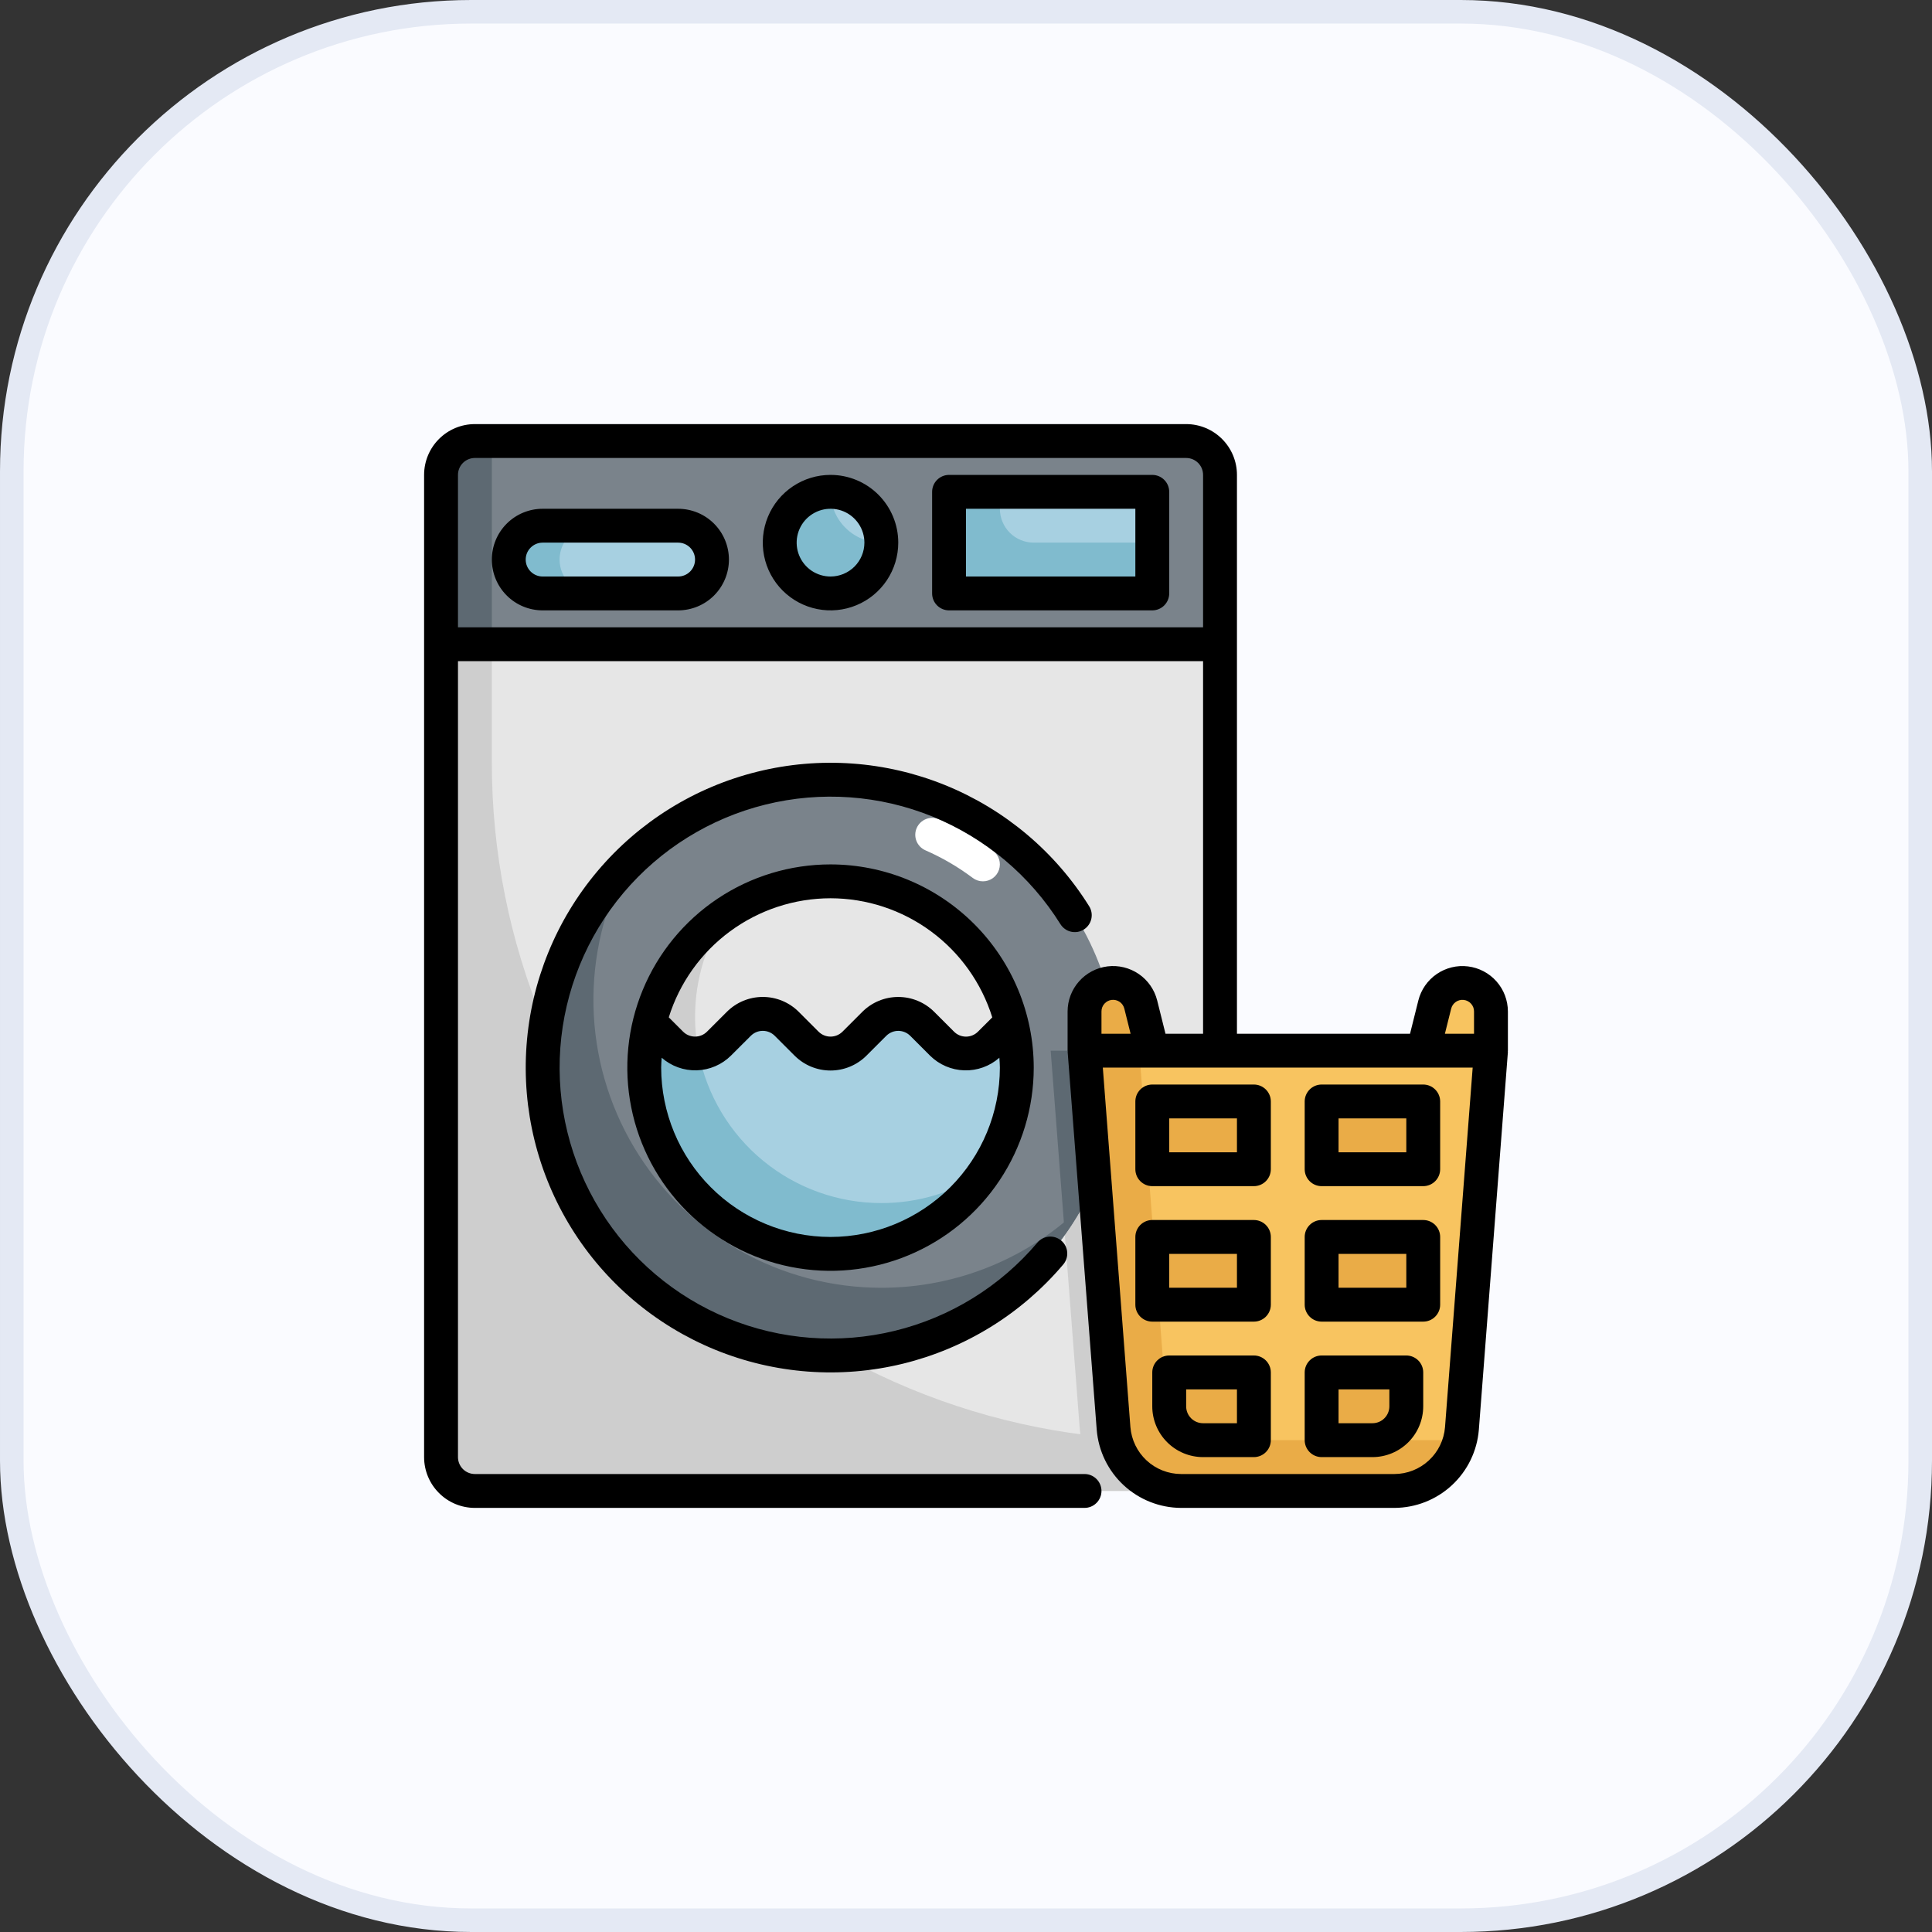 <svg width="82" height="82" viewBox="0 0 82 82" fill="none" xmlns="http://www.w3.org/2000/svg">
    <rect x="0" y="0" width="82" height="82" fill="#333333" stroke="none"/>
    <rect x="0.5" y="0.5" width="81" height="81" rx="19.5" fill="#FAFBFF"/>
    <rect x="0.5" y="0.5" width="81" height="81" rx="19.5" stroke="#E4E9F4"/>
    <g clip-path="url(#clip0_1806_1137)">
        <path d="M50.344 18.719H20.156C19.362 18.719 18.719 19.362 18.719 20.156V61.844C18.719 62.638 19.362 63.281 20.156 63.281H50.344C51.138 63.281 51.781 62.638 51.781 61.844V20.156C51.781 19.362 51.138 18.719 50.344 18.719Z" fill="#E6E6E6"/>
        <path d="M51.781 61.844V44.594H44.594L45.827 60.627C45.883 61.349 46.208 62.023 46.739 62.515C47.27 63.007 47.967 63.281 48.691 63.281H50.344C50.725 63.281 51.091 63.13 51.36 62.86C51.63 62.591 51.781 62.225 51.781 61.844Z" fill="#CECECE"/>
        <path d="M49.625 61.125C42 61.125 34.687 58.096 29.296 52.704C23.904 47.313 20.875 40 20.875 32.375V18.719H20.156C19.775 18.719 19.409 18.87 19.14 19.14C18.87 19.409 18.719 19.775 18.719 20.156V61.844C18.719 62.225 18.87 62.591 19.14 62.86C19.409 63.13 19.775 63.281 20.156 63.281H50.344C50.725 63.281 51.091 63.13 51.36 62.86C51.63 62.591 51.781 62.225 51.781 61.844V61.125H49.625Z" fill="#CECECE"/>
        <path d="M20.156 18.719H50.344C50.725 18.719 51.091 18.87 51.36 19.14C51.63 19.409 51.781 19.775 51.781 20.156V27.344H18.719V20.156C18.719 19.775 18.87 19.409 19.14 19.14C19.409 18.87 19.775 18.719 20.156 18.719Z" fill="#7A838B"/>
        <path d="M20.156 18.719H20.875V27.344H18.719V20.156C18.719 19.775 18.87 19.409 19.14 19.14C19.409 18.87 19.775 18.719 20.156 18.719Z" fill="#5D6972"/>
        <path d="M35.25 57.531C41.998 57.531 47.469 52.061 47.469 45.312C47.469 38.564 41.998 33.094 35.25 33.094C28.502 33.094 23.031 38.564 23.031 45.312C23.031 52.061 28.502 57.531 35.25 57.531Z" fill="#7A838B"/>
        <path d="M41.719 37.406C41.563 37.407 41.412 37.356 41.287 37.263C40.664 36.795 39.989 36.401 39.275 36.089C39.101 36.012 38.965 35.869 38.896 35.692C38.827 35.515 38.831 35.318 38.907 35.144C38.983 34.97 39.125 34.833 39.302 34.763C39.478 34.693 39.675 34.696 39.85 34.771C40.666 35.128 41.438 35.578 42.15 36.113C42.271 36.203 42.36 36.329 42.405 36.473C42.45 36.617 42.448 36.772 42.401 36.915C42.353 37.058 42.261 37.182 42.139 37.271C42.017 37.359 41.87 37.406 41.719 37.406Z" fill="white"/>
        <path d="M37.406 54.657C35.291 54.657 33.212 54.108 31.373 53.063C29.533 52.019 27.996 50.515 26.913 48.699C25.829 46.882 25.235 44.816 25.189 42.701C25.144 40.586 25.648 38.496 26.652 36.635C25.404 37.87 24.436 39.361 23.816 41.005C23.196 42.649 22.938 44.407 23.059 46.16C23.18 47.913 23.677 49.619 24.517 51.162C25.358 52.705 26.521 54.048 27.927 55.101C29.334 56.154 30.951 56.891 32.669 57.262C34.386 57.633 36.163 57.629 37.879 57.251C39.595 56.872 41.209 56.129 42.611 55.07C44.013 54.011 45.17 52.663 46.004 51.116C43.719 53.387 40.628 54.66 37.406 54.657Z" fill="#5D6972"/>
        <path d="M35.25 53.219C39.617 53.219 43.156 49.679 43.156 45.312C43.156 40.946 39.617 37.406 35.25 37.406C30.884 37.406 27.344 40.946 27.344 45.312C27.344 49.679 30.884 53.219 35.25 53.219Z" fill="#E6E6E6"/>
        <path d="M35.25 25.188C36.441 25.188 37.406 24.222 37.406 23.031C37.406 21.84 36.441 20.875 35.25 20.875C34.059 20.875 33.094 21.84 33.094 23.031C33.094 24.222 34.059 25.188 35.25 25.188Z" fill="#A7D0E1"/>
        <path d="M35.25 20.875C34.824 20.875 34.407 21.002 34.052 21.238C33.697 21.475 33.421 21.812 33.258 22.206C33.095 22.6 33.052 23.034 33.135 23.452C33.218 23.87 33.424 24.254 33.725 24.556C34.027 24.858 34.411 25.063 34.829 25.146C35.248 25.229 35.681 25.187 36.075 25.023C36.469 24.86 36.806 24.584 37.043 24.229C37.28 23.875 37.406 23.458 37.406 23.031C36.834 23.031 36.286 22.804 35.882 22.4C35.477 21.995 35.25 21.447 35.25 20.875Z" fill="#80BBCE"/>
        <path d="M40.281 20.875H48.906V25.188H40.281V20.875Z" fill="#A7D0E1"/>
        <path d="M42.438 21.594V20.875H40.281V25.188H48.906V23.031H43.875C43.494 23.031 43.128 22.88 42.858 22.61C42.589 22.341 42.438 21.975 42.438 21.594Z" fill="#80BBCE"/>
        <path d="M28.781 22.312H23.031C22.237 22.312 21.594 22.956 21.594 23.75C21.594 24.544 22.237 25.188 23.031 25.188H28.781C29.575 25.188 30.219 24.544 30.219 23.75C30.219 22.956 29.575 22.312 28.781 22.312Z" fill="#A7D0E1"/>
        <path d="M37.406 51.062C35.973 51.062 34.567 50.673 33.338 49.935C32.109 49.198 31.104 48.14 30.43 46.875C29.756 45.61 29.438 44.186 29.511 42.755C29.583 41.323 30.044 39.939 30.843 38.749C29.873 39.4 29.06 40.257 28.462 41.26C27.863 42.262 27.494 43.385 27.381 44.547C27.267 45.709 27.413 46.882 27.807 47.981C28.201 49.08 28.833 50.078 29.659 50.904C30.485 51.729 31.483 52.362 32.582 52.756C33.681 53.15 34.854 53.295 36.016 53.182C37.178 53.069 38.301 52.7 39.303 52.101C40.306 51.502 41.163 50.689 41.814 49.72C40.511 50.597 38.977 51.065 37.406 51.062Z" fill="#CECECE"/>
        <path d="M23.75 23.75C23.75 23.369 23.901 23.003 24.171 22.733C24.441 22.464 24.806 22.312 25.188 22.312H23.031C22.65 22.312 22.284 22.464 22.015 22.733C21.745 23.003 21.594 23.369 21.594 23.75C21.594 24.131 21.745 24.497 22.015 24.767C22.284 25.036 22.65 25.188 23.031 25.188H25.188C24.806 25.188 24.441 25.036 24.171 24.767C23.901 24.497 23.75 24.131 23.75 23.75Z" fill="#80BBCE"/>
        <path d="M42.016 44.296C41.747 44.566 41.381 44.717 41 44.717C40.619 44.717 40.253 44.566 39.984 44.296L39.141 43.454C38.872 43.184 38.506 43.033 38.125 43.033C37.744 43.033 37.378 43.184 37.109 43.454L36.266 44.296C35.997 44.566 35.631 44.717 35.25 44.717C34.869 44.717 34.503 44.566 34.234 44.296L33.391 43.454C33.122 43.184 32.756 43.033 32.375 43.033C31.994 43.033 31.628 43.184 31.359 43.454L30.516 44.296C30.247 44.566 29.881 44.717 29.5 44.717C29.119 44.717 28.753 44.566 28.484 44.296L27.641 43.454C27.624 43.437 27.603 43.424 27.584 43.407C27.29 44.574 27.265 45.792 27.513 46.969C27.76 48.147 28.273 49.252 29.012 50.201C29.752 51.151 30.698 51.919 31.779 52.447C32.86 52.975 34.047 53.25 35.25 53.25C36.453 53.25 37.64 52.975 38.721 52.447C39.802 51.919 40.748 51.151 41.488 50.201C42.227 49.252 42.74 48.147 42.987 46.969C43.235 45.792 43.21 44.574 42.916 43.407C42.897 43.424 42.876 43.437 42.859 43.454L42.016 44.296Z" fill="#A7D0E1"/>
        <path d="M37.406 51.062C35.578 51.062 33.806 50.428 32.393 49.269C30.979 48.109 30.011 46.495 29.654 44.702C29.441 44.727 29.225 44.703 29.023 44.633C28.82 44.562 28.636 44.447 28.484 44.296L27.641 43.454C27.624 43.437 27.603 43.424 27.585 43.407C27.134 45.212 27.334 47.118 28.151 48.789C28.967 50.461 30.347 51.79 32.047 52.545C33.747 53.299 35.659 53.429 37.446 52.912C39.233 52.396 40.781 51.265 41.816 49.72C40.513 50.597 38.977 51.065 37.406 51.062Z" fill="#80BBCE"/>
        <path d="M59.184 63.281H50.128C49.404 63.281 48.706 63.008 48.175 62.516C47.643 62.024 47.317 61.349 47.262 60.627L46.031 44.594H63.281L62.048 60.627C61.992 61.349 61.667 62.023 61.136 62.515C60.605 63.007 59.908 63.281 59.184 63.281Z" fill="#F8C460"/>
        <path d="M45.194 52.396C46.674 50.331 47.47 47.853 47.469 45.312C47.469 45.07 47.447 44.833 47.433 44.594H44.594L45.194 52.396Z" fill="#5D6972"/>
        <path d="M61.341 61.125H52.284C51.56 61.125 50.862 60.852 50.331 60.359C49.8 59.867 49.474 59.193 49.418 58.471L48.353 44.594H46.031L47.265 60.627C47.32 61.349 47.646 62.023 48.177 62.515C48.708 63.007 49.404 63.281 50.128 63.281H59.184C59.834 63.28 60.465 63.059 60.972 62.653C61.479 62.247 61.834 61.681 61.977 61.047C61.769 61.097 61.555 61.123 61.341 61.125Z" fill="#EAAC47"/>
        <path d="M62.07 41.719C62.229 41.719 62.387 41.75 62.534 41.811C62.681 41.872 62.814 41.961 62.927 42.073C63.039 42.186 63.128 42.319 63.189 42.466C63.25 42.613 63.281 42.771 63.281 42.93V44.594H60.406L60.896 42.636C60.961 42.374 61.112 42.141 61.325 41.975C61.538 41.809 61.8 41.719 62.07 41.719Z" fill="#F8C460"/>
        <path d="M47.242 41.719C47.083 41.719 46.926 41.75 46.779 41.811C46.632 41.872 46.498 41.961 46.386 42.073C46.273 42.186 46.184 42.319 46.123 42.466C46.062 42.613 46.031 42.771 46.031 42.93V44.594H48.906L48.417 42.636C48.351 42.374 48.2 42.141 47.987 41.975C47.775 41.809 47.512 41.719 47.242 41.719ZM48.906 46.75H53.219V49.625H48.906V46.75ZM48.906 52.5H53.219V55.375H48.906V52.5ZM49.625 58.25H53.219V61.125H51.062C50.681 61.125 50.316 60.974 50.046 60.704C49.776 60.434 49.625 60.069 49.625 59.688V58.25ZM56.094 46.75H60.406V49.625H56.094V46.75ZM60.406 55.375H56.094V52.5H60.406V55.375ZM58.25 61.125H56.094V58.25H59.688V59.688C59.688 60.069 59.536 60.434 59.267 60.704C58.997 60.974 58.631 61.125 58.25 61.125Z" fill="#EAAC47"/>
        <path d="M45.999 39.453C46.16 39.352 46.275 39.191 46.318 39.005C46.361 38.82 46.328 38.624 46.227 38.463C44.782 36.147 42.642 34.348 40.112 33.322C37.583 32.297 34.794 32.097 32.145 32.753C29.495 33.408 27.121 34.884 25.361 36.971C23.601 39.057 22.547 41.647 22.348 44.369C22.149 47.091 22.816 49.806 24.253 52.126C25.691 54.446 27.825 56.252 30.351 57.286C32.877 58.319 35.666 58.528 38.317 57.881C40.969 57.234 43.348 55.765 45.114 53.684C45.178 53.612 45.227 53.529 45.259 53.438C45.29 53.347 45.303 53.251 45.296 53.155C45.29 53.059 45.264 52.966 45.221 52.88C45.178 52.794 45.118 52.718 45.044 52.656C44.971 52.594 44.886 52.547 44.795 52.518C44.703 52.489 44.606 52.479 44.511 52.488C44.415 52.498 44.322 52.526 44.238 52.571C44.153 52.617 44.079 52.679 44.019 52.754C42.449 54.603 40.334 55.909 37.977 56.484C35.62 57.059 33.141 56.874 30.896 55.955C28.651 55.036 26.753 53.431 25.476 51.368C24.198 49.306 23.605 46.892 23.782 44.473C23.959 42.053 24.897 39.751 26.461 37.897C28.025 36.042 30.136 34.73 32.491 34.148C34.847 33.566 37.326 33.743 39.574 34.655C41.822 35.567 43.724 37.166 45.008 39.225C45.059 39.305 45.124 39.374 45.201 39.429C45.278 39.484 45.364 39.523 45.456 39.544C45.548 39.566 45.644 39.568 45.737 39.553C45.83 39.537 45.919 39.503 45.999 39.453Z" fill="black"/>
        <path d="M35.25 36.688C33.544 36.688 31.877 37.193 30.458 38.141C29.04 39.089 27.934 40.436 27.282 42.012C26.629 43.588 26.458 45.322 26.791 46.995C27.123 48.668 27.945 50.205 29.151 51.411C30.357 52.617 31.894 53.439 33.567 53.772C35.24 54.105 36.975 53.934 38.551 53.281C40.127 52.628 41.474 51.523 42.421 50.104C43.369 48.686 43.875 47.018 43.875 45.312C43.873 43.026 42.963 40.833 41.346 39.216C39.729 37.599 37.537 36.69 35.25 36.688ZM35.25 38.125C36.784 38.127 38.276 38.618 39.511 39.528C40.746 40.437 41.658 41.717 42.115 43.181L41.508 43.787C41.373 43.922 41.191 43.998 41 43.998C40.809 43.998 40.627 43.922 40.492 43.787L39.65 42.945C39.245 42.541 38.697 42.314 38.125 42.314C37.553 42.314 37.005 42.541 36.6 42.945L35.758 43.787C35.623 43.921 35.441 43.997 35.25 43.997C35.059 43.997 34.877 43.921 34.742 43.787L33.9 42.944C33.495 42.54 32.947 42.313 32.375 42.313C31.803 42.313 31.255 42.54 30.851 42.944L30.008 43.786C29.873 43.921 29.691 43.996 29.5 43.996C29.309 43.996 29.127 43.921 28.992 43.786L28.385 43.179C28.842 41.716 29.754 40.436 30.989 39.527C32.224 38.618 33.717 38.127 35.25 38.125ZM35.25 52.5C33.344 52.498 31.517 51.74 30.17 50.392C28.823 49.045 28.065 47.218 28.062 45.312C28.062 45.169 28.075 45.033 28.084 44.893C28.494 45.253 29.026 45.444 29.572 45.428C30.117 45.411 30.637 45.189 31.024 44.804L31.867 43.963C32.002 43.828 32.184 43.752 32.375 43.752C32.566 43.752 32.748 43.828 32.883 43.963L33.725 44.805C34.13 45.209 34.678 45.436 35.25 45.436C35.822 45.436 36.37 45.209 36.775 44.805L37.617 43.963C37.752 43.829 37.934 43.753 38.125 43.753C38.316 43.753 38.498 43.829 38.633 43.963L39.475 44.806C39.863 45.19 40.383 45.413 40.928 45.429C41.474 45.446 42.006 45.255 42.416 44.894C42.425 45.034 42.438 45.172 42.438 45.314C42.435 47.219 41.677 49.046 40.33 50.393C38.982 51.74 37.155 52.498 35.25 52.5ZM35.25 20.156C34.681 20.156 34.126 20.325 33.653 20.641C33.18 20.957 32.811 21.406 32.594 21.931C32.376 22.456 32.319 23.034 32.43 23.592C32.541 24.15 32.815 24.662 33.217 25.064C33.619 25.466 34.131 25.74 34.689 25.851C35.247 25.962 35.825 25.905 36.35 25.687C36.876 25.47 37.325 25.101 37.641 24.628C37.956 24.156 38.125 23.6 38.125 23.031C38.125 22.269 37.822 21.538 37.283 20.998C36.744 20.459 36.013 20.156 35.25 20.156ZM35.25 24.469C34.966 24.469 34.688 24.384 34.451 24.227C34.215 24.069 34.031 23.844 33.922 23.581C33.813 23.319 33.785 23.03 33.84 22.751C33.896 22.472 34.032 22.216 34.233 22.015C34.435 21.814 34.691 21.677 34.97 21.621C35.248 21.566 35.537 21.594 35.8 21.703C36.063 21.812 36.287 21.996 36.445 22.233C36.603 22.469 36.688 22.747 36.688 23.031C36.688 23.413 36.536 23.778 36.267 24.048C35.997 24.317 35.631 24.469 35.25 24.469ZM48.906 20.156H40.281C40.091 20.156 39.908 20.232 39.773 20.367C39.638 20.502 39.562 20.684 39.562 20.875V25.188C39.562 25.378 39.638 25.561 39.773 25.696C39.908 25.831 40.091 25.906 40.281 25.906H48.906C49.097 25.906 49.28 25.831 49.414 25.696C49.549 25.561 49.625 25.378 49.625 25.188V20.875C49.625 20.684 49.549 20.502 49.414 20.367C49.28 20.232 49.097 20.156 48.906 20.156ZM48.188 24.469H41V21.594H48.188V24.469ZM28.781 21.594H23.031C22.459 21.594 21.911 21.821 21.507 22.225C21.102 22.63 20.875 23.178 20.875 23.75C20.875 24.322 21.102 24.87 21.507 25.275C21.911 25.679 22.459 25.906 23.031 25.906H28.781C29.353 25.906 29.902 25.679 30.306 25.275C30.71 24.87 30.938 24.322 30.938 23.75C30.938 23.178 30.71 22.63 30.306 22.225C29.902 21.821 29.353 21.594 28.781 21.594ZM28.781 24.469H23.031C22.841 24.469 22.658 24.393 22.523 24.258C22.388 24.123 22.312 23.941 22.312 23.75C22.312 23.559 22.388 23.377 22.523 23.242C22.658 23.107 22.841 23.031 23.031 23.031H28.781C28.972 23.031 29.155 23.107 29.29 23.242C29.424 23.377 29.5 23.559 29.5 23.75C29.5 23.941 29.424 24.123 29.29 24.258C29.155 24.393 28.972 24.469 28.781 24.469Z" fill="black"/>
        <path d="M64 42.93C63.999 42.459 63.827 42.005 63.515 41.653C63.203 41.301 62.773 41.075 62.306 41.017C61.839 40.959 61.367 41.075 60.979 41.341C60.591 41.607 60.313 42.006 60.199 42.462L59.846 43.875H52.5V20.156C52.5 19.584 52.273 19.036 51.868 18.632C51.464 18.227 50.916 18 50.344 18H20.156C19.584 18 19.036 18.227 18.632 18.632C18.227 19.036 18 19.584 18 20.156V61.844C18 62.416 18.227 62.964 18.632 63.368C19.036 63.773 19.584 64 20.156 64H46.031C46.222 64 46.405 63.924 46.539 63.789C46.674 63.655 46.75 63.472 46.75 63.281C46.75 63.091 46.674 62.908 46.539 62.773C46.405 62.638 46.222 62.562 46.031 62.562H20.156C19.966 62.562 19.783 62.487 19.648 62.352C19.513 62.217 19.438 62.034 19.438 61.844V28.062H51.062V43.875H49.467L49.114 42.461C48.999 42.005 48.722 41.606 48.334 41.34C47.945 41.074 47.473 40.959 47.006 41.016C46.539 41.074 46.109 41.3 45.797 41.653C45.485 42.005 45.313 42.459 45.312 42.93V44.594C45.312 44.604 45.318 44.612 45.318 44.622C45.319 44.632 45.314 44.64 45.315 44.649L46.548 60.681C46.621 61.583 47.029 62.423 47.692 63.038C48.355 63.652 49.224 63.996 50.128 64H59.184C60.089 63.996 60.959 63.653 61.622 63.039C62.286 62.424 62.694 61.583 62.767 60.681L64 44.649C64 44.64 63.996 44.631 63.996 44.622C63.996 44.612 64 44.604 64 44.594V42.93ZM19.438 26.625V20.156C19.438 19.966 19.513 19.783 19.648 19.648C19.783 19.513 19.966 19.438 20.156 19.438H50.344C50.534 19.438 50.717 19.513 50.852 19.648C50.987 19.783 51.062 19.966 51.062 20.156V26.625H19.438ZM61.592 42.81C61.621 42.694 61.692 42.591 61.791 42.523C61.89 42.455 62.011 42.425 62.13 42.44C62.25 42.455 62.36 42.513 62.439 42.603C62.519 42.693 62.563 42.809 62.562 42.93V43.875H61.326L61.592 42.81ZM46.75 42.93C46.749 42.809 46.793 42.693 46.873 42.603C46.952 42.512 47.062 42.454 47.182 42.439C47.301 42.425 47.422 42.454 47.522 42.522C47.621 42.591 47.691 42.693 47.72 42.81L47.986 43.875H46.75V42.93ZM61.331 60.572C61.288 61.112 61.043 61.616 60.645 61.985C60.248 62.353 59.727 62.56 59.184 62.562H50.128C49.586 62.56 49.063 62.355 48.665 61.986C48.267 61.617 48.022 61.112 47.978 60.572L46.807 45.312H62.505L61.331 60.572Z" fill="black"/>
        <path d="M53.219 46.031H48.906C48.716 46.031 48.533 46.107 48.398 46.242C48.263 46.377 48.188 46.559 48.188 46.75V49.625C48.188 49.816 48.263 49.998 48.398 50.133C48.533 50.268 48.716 50.344 48.906 50.344H53.219C53.409 50.344 53.592 50.268 53.727 50.133C53.862 49.998 53.938 49.816 53.938 49.625V46.75C53.938 46.559 53.862 46.377 53.727 46.242C53.592 46.107 53.409 46.031 53.219 46.031ZM52.5 48.906H49.625V47.469H52.5V48.906ZM53.219 51.781H48.906C48.716 51.781 48.533 51.857 48.398 51.992C48.263 52.127 48.188 52.309 48.188 52.5V55.375C48.188 55.566 48.263 55.748 48.398 55.883C48.533 56.018 48.716 56.094 48.906 56.094H53.219C53.409 56.094 53.592 56.018 53.727 55.883C53.862 55.748 53.938 55.566 53.938 55.375V52.5C53.938 52.309 53.862 52.127 53.727 51.992C53.592 51.857 53.409 51.781 53.219 51.781ZM52.5 54.656H49.625V53.219H52.5V54.656ZM53.219 57.531H49.625C49.434 57.531 49.252 57.607 49.117 57.742C48.982 57.877 48.906 58.059 48.906 58.25V59.688C48.906 60.259 49.133 60.808 49.538 61.212C49.942 61.617 50.491 61.844 51.062 61.844H53.219C53.409 61.844 53.592 61.768 53.727 61.633C53.862 61.498 53.938 61.316 53.938 61.125V58.25C53.938 58.059 53.862 57.877 53.727 57.742C53.592 57.607 53.409 57.531 53.219 57.531ZM52.5 60.406H51.062C50.872 60.406 50.689 60.331 50.554 60.196C50.419 60.061 50.344 59.878 50.344 59.688V58.969H52.5V60.406ZM56.094 46.031C55.903 46.031 55.72 46.107 55.586 46.242C55.451 46.377 55.375 46.559 55.375 46.75V49.625C55.375 49.816 55.451 49.998 55.586 50.133C55.72 50.268 55.903 50.344 56.094 50.344H60.406C60.597 50.344 60.78 50.268 60.914 50.133C61.049 49.998 61.125 49.816 61.125 49.625V46.75C61.125 46.559 61.049 46.377 60.914 46.242C60.78 46.107 60.597 46.031 60.406 46.031H56.094ZM59.688 48.906H56.812V47.469H59.688V48.906ZM60.406 51.781H56.094C55.903 51.781 55.72 51.857 55.586 51.992C55.451 52.127 55.375 52.309 55.375 52.5V55.375C55.375 55.566 55.451 55.748 55.586 55.883C55.72 56.018 55.903 56.094 56.094 56.094H60.406C60.597 56.094 60.78 56.018 60.914 55.883C61.049 55.748 61.125 55.566 61.125 55.375V52.5C61.125 52.309 61.049 52.127 60.914 51.992C60.78 51.857 60.597 51.781 60.406 51.781ZM59.688 54.656H56.812V53.219H59.688V54.656ZM59.688 57.531H56.094C55.903 57.531 55.72 57.607 55.586 57.742C55.451 57.877 55.375 58.059 55.375 58.25V61.125C55.375 61.316 55.451 61.498 55.586 61.633C55.72 61.768 55.903 61.844 56.094 61.844H58.25C58.822 61.844 59.37 61.617 59.775 61.212C60.179 60.808 60.406 60.259 60.406 59.688V58.25C60.406 58.059 60.331 57.877 60.196 57.742C60.061 57.607 59.878 57.531 59.688 57.531ZM58.969 59.688C58.969 59.878 58.893 60.061 58.758 60.196C58.623 60.331 58.441 60.406 58.25 60.406H56.812V58.969H58.969V59.688Z" fill="black"/>
    </g>
    <defs>
        <clipPath id="clip0_1806_1137">
            <rect width="46" height="46" fill="white" transform="translate(18 18)"/>
        </clipPath>
    </defs>
</svg>
